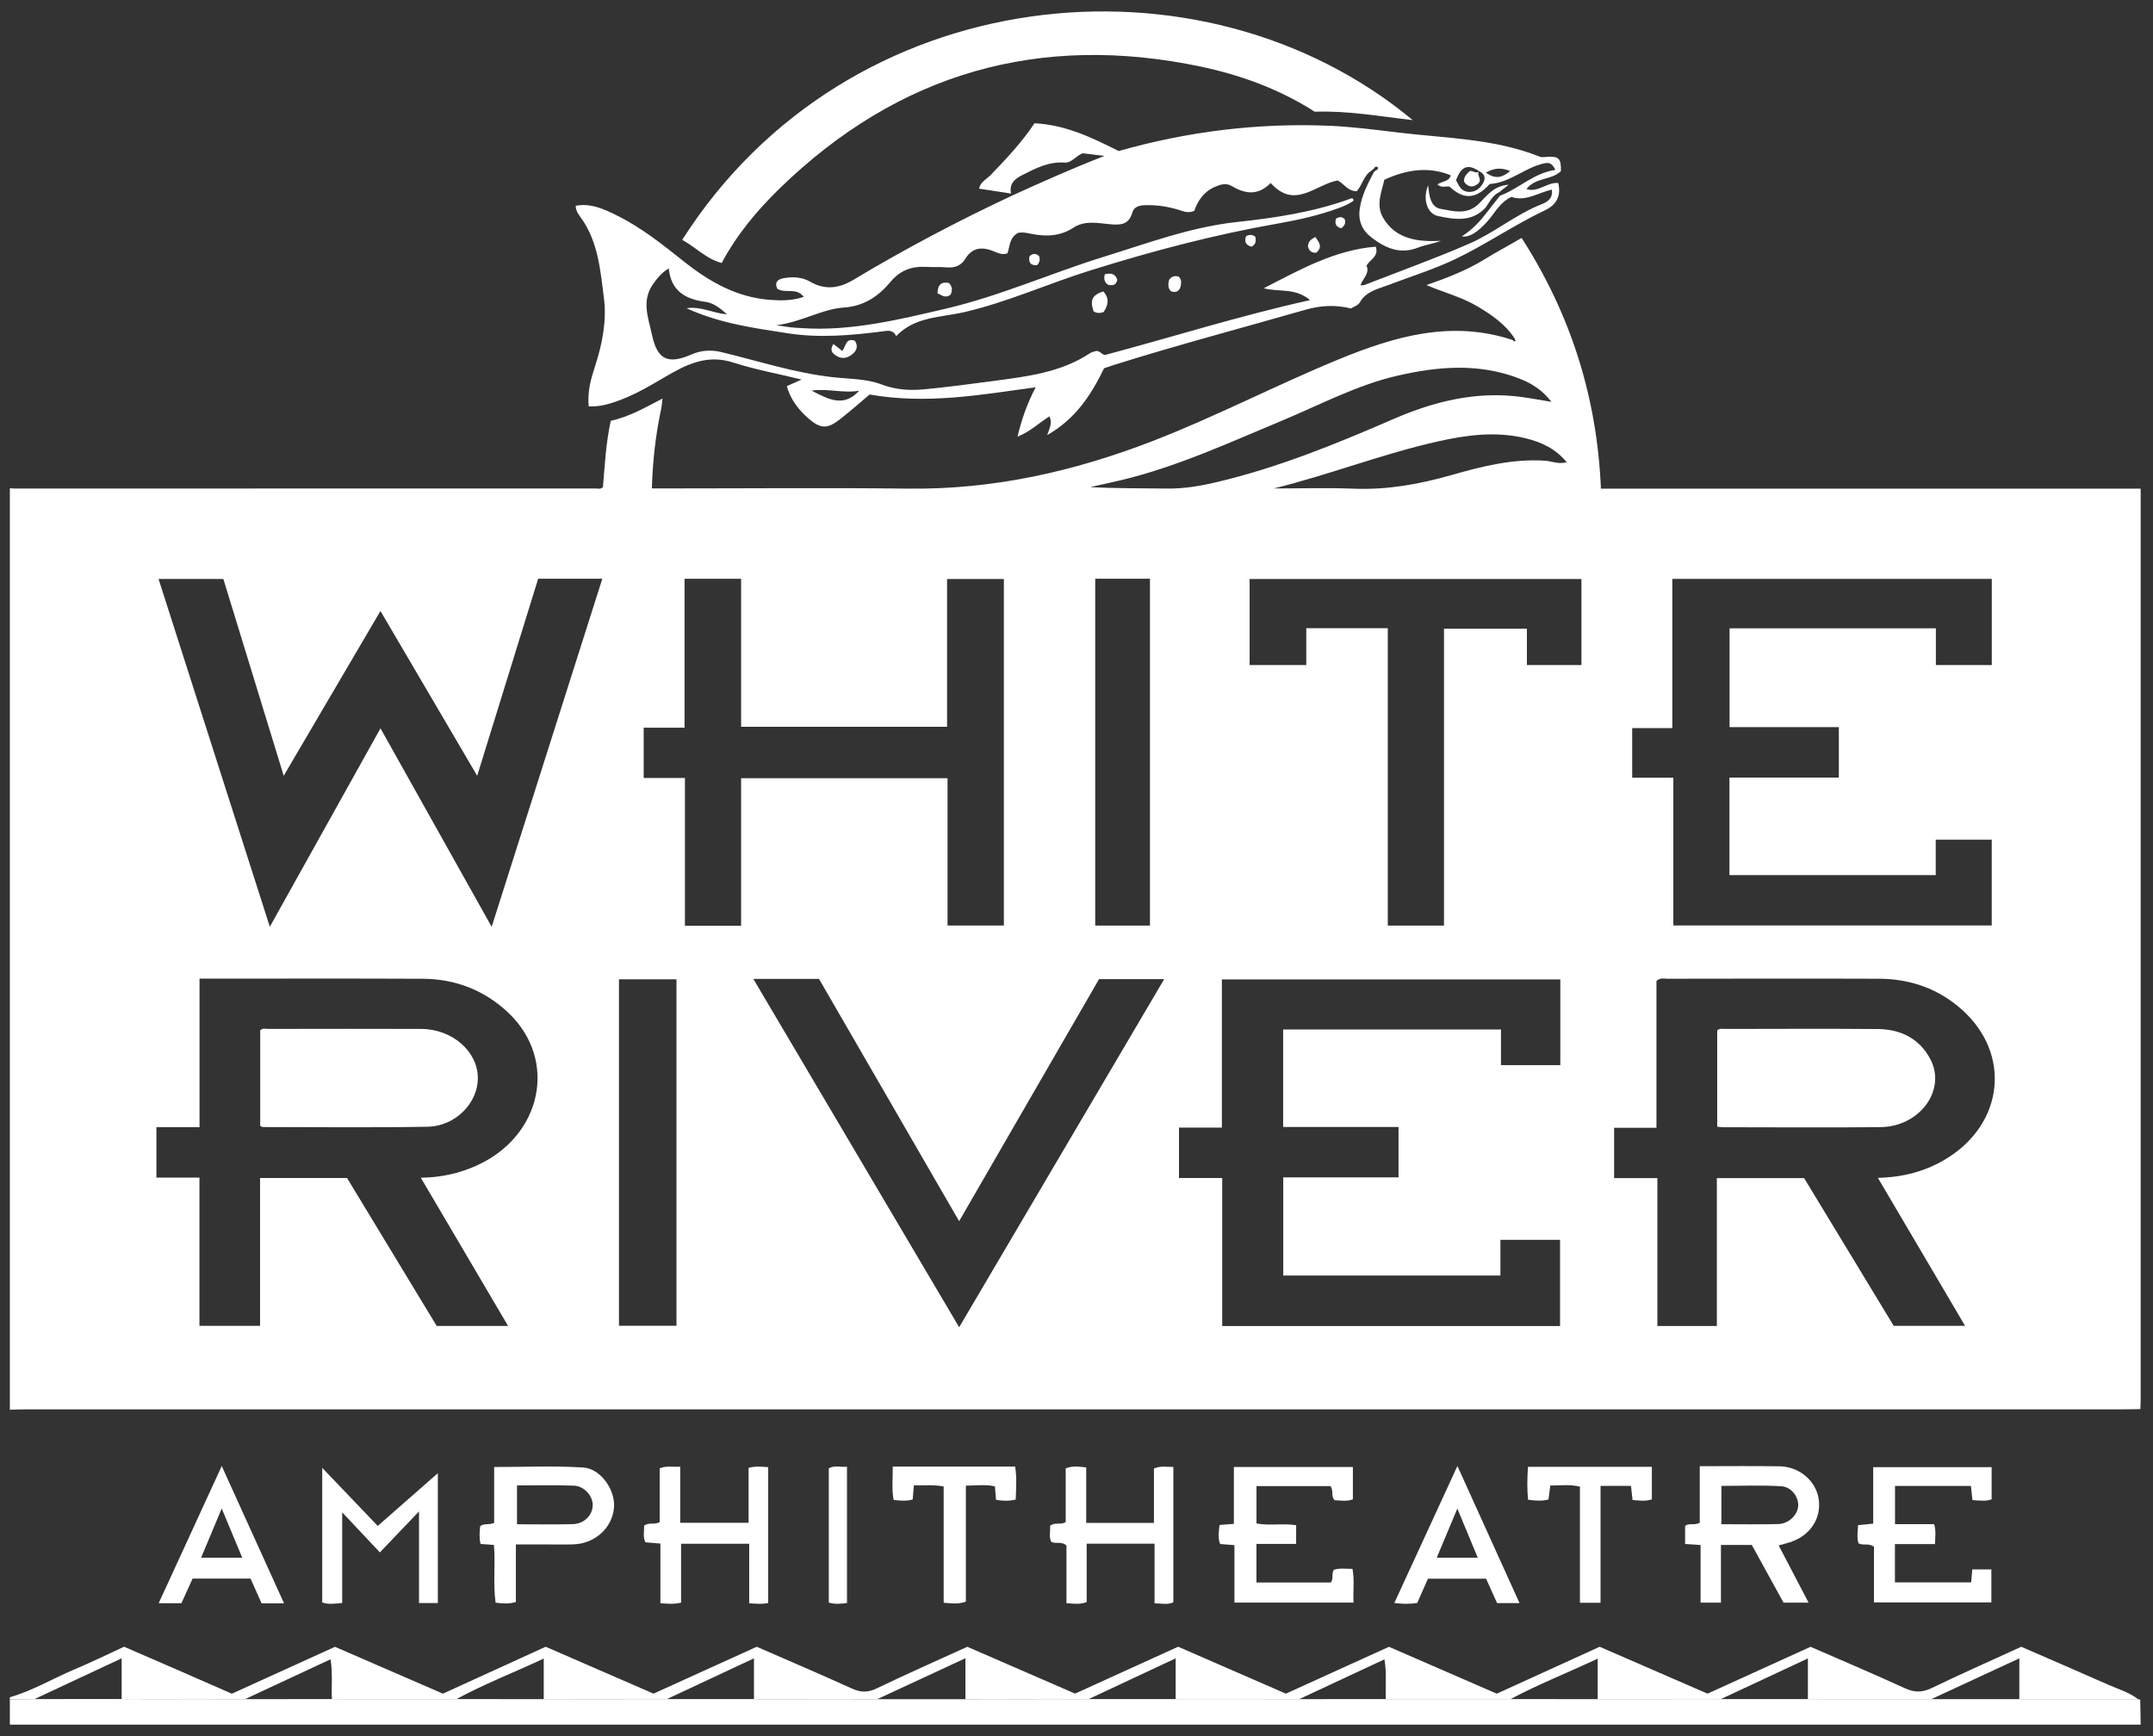 <?xml version="1.0" encoding="UTF-8"?>
<svg id="Layer_1" data-name="Layer 1" xmlns="http://www.w3.org/2000/svg" xmlns:xlink="http://www.w3.org/1999/xlink" viewBox="0 0 873 704">
  <rect x="0" y="0" width="873" height="704" fill="#333333" stroke="none"/>
  <defs>
    <style>
      .cls-1 {
        fill: #fff;
        stroke-width: 0px;
      }
    </style>
  </defs>
  <path id="fullLogo" class="cls-1" d="M4,571.71V197.99c.61.04,1.23.12,1.84.12,78.55,0,157.1,0,235.66-.02,1.01,0,2.18.45,2.99-.63.74-8.86,1.19-17.76,3.16-26.81,7.55-1.64,14.18-5.5,20.97-9.01-.17,1.37-.24,2.75-.52,4.09-2.23,10.52-3.46,21.16-3.78,32.34h5.63c32.84,0,65.68-.31,98.51.08,34.37.41,67.1-6.97,98.9-19.29,25.64-9.93,50.05-22.69,75.46-33.14,22.73-9.35,45.94-16.09,70.7-7.77.22.51.51.73.99.25-.1-.28-.2-.55-.3-.83-3.72-5.84-9.25-9.61-15.04-13.07-6.51-3.89-13.89-5.72-20.79-8.7,8.25-2.87,16.34-5.93,23.88-10.62,4.73-2.94,9.77-5.55,14.72-8.5,19.91,30.99,30.62,64.65,32.16,101.69h218.86v369.57c0,1.23-.09,2.46-.14,3.69-2.31.03-4.62.09-6.93.09-283.64,0-567.28,0-850.91.01-2,0-4,.1-6,.16l-.02.02ZM170.64,477.6c8.61-.15,15.73-1.85,22.55-4.91,26.63-11.94,33.13-42.89,12.93-62-9.71-9.18-21.47-13.71-34.76-13.78-28.82-.14-57.65-.04-86.48-.05h-3.98v60.25h-17.48v20.44h17.45v60.1h24.58v-59.94h35.27c12.12,19.99,24.29,40.08,36.35,59.98h28.94c-11.84-20.11-23.39-39.75-35.37-60.09h0ZM696.15,477.76h35.39c12.22,20.15,24.39,40.22,36.32,59.89h28.93c-6.03-10.24-11.79-20.04-17.56-29.83-5.83-9.89-11.66-19.78-17.79-30.18,10.44-.24,19.64-2.73,28.01-7.91,23.08-14.28,26.06-42.22,6.27-60.12-9.51-8.6-21.01-12.66-33.77-12.71-28.67-.11-57.33-.04-86,0-1.31,0-2.77-.53-4.29.91v59.52h-17.17v20.42h17.54v59.98h24.12v-59.97h0ZM495.6,537.75h136.97v-34.97h-24.18v14.47h-88.06v-39.8h46.75v-20.45h-46.79v-39.53h88.33v14.47h24.06v-34.77h-137.23v60.09h-17.39v20.45h17.53v60.04h0ZM218.22,234.68c-8.24,26.64-16.35,52.84-24.73,79.92-13.4-22.83-26.21-44.66-39.22-66.83-13.04,22.21-25.88,44.08-39.23,66.82-8.39-27.35-16.46-53.67-24.48-79.81h-26.27c15.03,46.98,29.92,93.54,45.12,141.04,15.25-27.34,29.91-53.64,44.87-80.47,15.14,27.02,29.85,53.3,45.08,80.49,15.18-47.74,29.97-94.26,44.87-141.15h-26.01ZM701.31,294.87v-40.06h83.65v14.88h22.67v-34.93h-129.54v60.51h-16.27v20.1h16.69v59.92h129.1v-34.77h-22.71v14.36h-83.64v-39.56h44.36v-20.45h-44.31ZM300.52,234.7h-22.95v60.39h-16.57v20.41h16.73v59.92h22.78v-59.84h83.7v59.75h22.84v-140.54h-23.03v59.94h-83.51v-60.04h.01ZM619.13,269.7h22.11v-34.89h-134.55v34.88h22.98v-14.94h33.05v120.6h22.79v-120.39h33.62v14.75h0ZM305.46,396.96c27.98,47.35,55.58,94.06,83.46,141.26,27.94-47.43,55.43-94.1,83.14-141.16h-26.42c-18.76,32.47-37.55,64.98-56.73,98.16-19.19-33.18-38-65.72-56.82-98.26h-26.64.01ZM250.98,537.64h23.32v-140.5h-23.32v140.5ZM444.09,234.68v140.67h22.2v-140.67h-22.2ZM629.08,162.95c-3.77-4.88-8.14-7.54-13.01-9.43-16.34-6.35-32.87-4.98-49.47-1.16-16.45,3.79-31.28,11.76-46.7,18.19-21.37,8.9-42.41,18.65-65.05,24.11-4.25,1.02-8.54,1.92-12.81,2.87,10.4.55,20.72.45,31.04.59,6.83.1,13.45-1,20.06-2.56,24.92-5.85,48.48-15.47,71.86-25.63,16.57-7.19,33.72-11.43,51.98-8.94,3.75.51,7.47,1.21,12.09,1.96h.01ZM516.52,198.08c10.78,0,21.57-.34,32.34.09,13.56.54,26.59-1.78,39.54-5.48,12.42-3.55,24.93-6.73,38.08-5.86,2.76.18,5.48,1.56,8.78.6-4.57-5.57-10.35-8.15-16.67-9.7-11.97-2.92-23.8-1.36-35.59,1.28-22.44,5.04-43.93,13.51-66.47,19.06h-.01Z"/>
  <a xlink:href="96.9979">
    <path id="fullLogo-2" class="cls-1" d="M866.95,689.05c.27.14.56.19.87.15.06,3.39.12,6.78.18,10.17H4v-10.18l9.99-.18c11.78,0,23.56,0,35.34-.01,16.67.01,33.34.03,50.02.04,11.74,0,23.49-.01,35.23-.02,16.84,0,33.67,0,50.51-.01,11.8.01,23.59.03,35.39.04,16.64-.01,33.27-.02,49.91-.03,11.78,0,23.56,0,35.33.01,16.65,0,33.3.02,49.95.03h35.79c16.64-.02,33.29-.03,49.93-.05h35.33c16.67,0,33.34.02,50,.03,11.74-.01,23.48-.02,35.21-.03h50.56c11.78.01,23.56.03,35.34.04,16.62-.01,33.25-.02,49.87-.03,11.79,0,23.58,0,35.37.01,16.65,0,33.31.01,49.96.02h35.77c16.05,0,32.09,0,48.14-.01h0Z"/>
  </a>
  <a xlink:href="96.9979">
    <path id="fullLogo-3" class="cls-1" d="M441.39,689.02c-16.64.02-33.29.03-49.93.05v-16.62c-12.69,5.89-24.24,11.25-35.79,16.62-16.65,0-33.3-.02-49.95-.03v-16.55c-12.46,5.83-23.9,11.18-35.33,16.54-16.64.01-33.27.02-49.91.03v-16.49c-12.39,5.83-24.24,10.37-35.39,16.45-16.84,0-33.67,0-50.51.01-.27-5.11.4-10.29-.55-16.16-11.97,5.58-23.32,10.88-34.68,16.18-16.67-.01-33.34-.03-50.02-.04v-16.53c-12.36,5.79-23.85,11.17-35.34,16.54l-9.99.18v-.93c9.2-2.64,17.41-7.59,26.17-11.28,6.8-2.86,13.42-6.12,20.14-9.21,7.38,3.2,14.57,6.31,21.75,9.44s14.36,6.29,21.95,9.61c13.72-6.24,27.56-12.53,41.82-19.01,14.42,6.26,29.06,12.61,43.77,18.99,13.89-6.34,27.59-12.59,41.66-19.02,14.32,6.23,28.83,12.54,43.73,19.01,13.86-6.29,27.84-12.63,41.86-19,12.95,5.66,25.83,11.13,38.56,16.93,3.53,1.61,6.4,1.71,9.97,0,12.06-5.79,24.31-11.21,36.84-16.93,14.35,6.23,28.86,12.54,43.71,18.99,13.88-6.31,27.85-12.67,41.79-19.01,14.59,6.36,28.96,12.62,43.68,19.03,13.76-6.26,27.61-12.55,41.8-19,14.36,6.24,28.86,12.55,43.72,19.01,13.75-6.27,27.58-12.57,41.72-19.02,14.37,6.25,28.89,12.55,43.73,19.01,13.77-6.26,27.61-12.56,41.78-19,12.68,5.54,25.56,10.98,38.26,16.81,3.86,1.77,6.99,1.78,10.83-.07,11.91-5.74,24.01-11.1,36.34-16.75,11.74,5.11,23.6,10.21,35.39,15.44,4.05,1.8,8.41,3.01,11.97,5.83-16.05,0-32.09,0-48.14.01v-16.59c-12.66,5.87-24.22,11.23-35.77,16.59-16.65,0-33.31-.01-49.96-.02v-16.53c-12.46,5.82-23.92,11.17-35.37,16.52-16.62.01-33.25.02-49.87.03v-16.46c-12.45,5.84-24.2,10.45-35.34,16.42h-50.56c-.26-5.11.44-10.28-.56-16.14-11.95,5.58-23.3,10.88-34.66,16.18-16.67,0-33.34-.02-50-.03v-16.56c-12.37,5.79-23.85,11.17-35.33,16.55v-.02Z"/>
  </a>
  <path id="fullLogo-4" class="cls-1" d="M409.91,78.48c-4.23-.65-8.46-1.3-12.91-1.98.53-2.75,3.03-3.82,4.65-5.49,6.45-6.68,12.81-13.43,17.81-21.02,12.96.64,23.66,6.04,34.15,11.26,28.08-7.98,56.38-11.43,85.17-10.26,9.52.39,19.01,1.66,28.48,2.79,19.18,2.29,38.73,2.44,57.07,9.75.92.37,2.11.13,3.18.07,4.57-.26,5.52.68,5.41,5.8-3.76,3.74-10.36,2.45-13.97,7.3,4.8,1.51,8.47-2.98,12.89-2.47,1.13,4.85-.34,8.66-5.37,11.04-12.49,5.92-23.89,13.83-36.31,19.78-8.67,4.15-17.97,7-26.98,10.46-4.35,1.67-9.17,2.48-11.83,7.16-.67,1.18-2.47,1.71-3.57,2.42-6.49-1.6-12.41-1.21-18.64.58-25.94,7.46-52.06,14.31-77.81,22.44-1.17.37-2.32.78-3.66,1.24-5.15,10.63-11.42,20.47-23.08,27.11,1.14-3.02,2.16-5.13.91-7.61-4.1,2.6-7.64,6.08-12.93,8.26,1.69-7.06,3.85-13.29,7.36-20.05-22.41,3.05-44.08,7-67.32,2.93-3.11,2.61-7.48,6.48-12.07,10.08-5.05,3.96-7.85,3.86-12.66-.31-4.08-3.54-7.31-7.71-8.85-13.16,1.72-.77,3.23-1.45,6-2.69-10.04-2.44-19.1-4.1-27.8-6.91-10.63-3.43-19.05.85-27.66,5.92-7.66,4.52-15.35,9.03-24.13,11.22-2.13.53-4.21.71-6.72.68-.63-5.95.92-11.32,2.68-16.7,2.89-8.81,4.62-18.41,3.5-27.07-1.43-11.08-2.28-23.01-9.38-32.79-.94-1.29-2.05-2.68-2.08-4.81,6.13-1.16,11.43,1.33,16.56,3.86,10,4.93,18.67,11.85,27.34,18.76,10.26,8.17,21.36,14.48,34.78,15.53,4.51.35,9.04.39,13.78-1.21-3.04-4.02-7.45-1.17-10.74-3.31-1.17-2.55.06-3.82,2.65-4.28,3.73-.65,7.48-.44,10.75,1.46,6.05,3.5,11.73,2.66,17.41-.74,20.94-12.56,42.51-23.94,64.63-34.29,12-5.48,24.04-10.86,37.26-16-3.72-.45-6.31-.77-8.82-1.07-2.72.97-4.51,3.98-7.38,3.78-6.5-.45-11.77,2.32-17.28,5.13-3.42,1.74-5.1,3.68-4.46,7.45v-.04ZM557.51,69.33c.63-.29,1.33-.53,1.27-1.45-.8-.54-1.31-.23-1.71.5l-1.01.83c-3.13,1.98-3.67,5.89-5.95,8.34-3.52,0-5.1-2.97-7.7-4.38-9,1.63-17.43,11.98-27.16,1.04-5.35,5.39-10.54,4.35-15.95,1.16-2.25-1.33-4.77-.48-7.09.6-4.31,2-6.62,5.7-7.97,9.56-2.42,1.01-4.12.27-5.89-.3-4.73-1.49-9.56-2.25-14.55-1.99-2.2.12-4.07.81-4.68,3-1.38,4.89-4.71,5.08-9,4.7-4.96-.44-10.15-1.69-14.85,1.39-5.38,3.53-11.27,3.72-17.31,2.45-1.84-.39-3.61-.71-5.18-.31-3.54,1.87-3.28,5.49-4.28,8.26-2.39.84-4.19-.33-5.98-1-4.62-1.74-8.37-1.25-11.14,3.27-1.68,2.75-4.28,3.71-7.51,3.43-2.76-.24-5.55-.05-8.32-.2-5.74-.32-10.5,1.35-14.3,5.9-4.96,5.93-10.73,10.02-19.11,10.59-8.99.61-16.99,5.88-27.37,7.17,2.88.42,4.37.69,5.87.85,1.53.16,3.07.23,4.61.33,19.96,1.29,39.15-3.43,58.31-7.91,21.98-5.14,42.65-14.42,64.15-21.07,17.72-5.48,35.16-12.03,53.79-14.05,15.76-1.71,31.41-4.05,46.39-9.58.37-.14.88-.07.94.93-1.68,1.24-3.72,2.14-5.87,2.94-8.1,2.99-16.48,4.87-24.94,6.35-25.89,4.53-51.22,11.25-76.28,19.11-16.97,5.32-33.23,12.72-50.64,16.77-9.55,2.22-20.1,1.74-27.71,9.75-1.34-2.75-3.45-2.19-5.41-1.94-12.85,1.64-25.65,2.79-38.62.78-13.74-2.13-27.5-3.98-40.97-10.14,5.74-.9,10.32,1.91,16.39,2.49-3.2-2.96-5.81-4.71-8.79-5.1-8.07-1.06-13.93-4.37-14.82-13.55-2.99,1.81-4.62,3.93-6.26,6.21-4.99,6.9-1.99,13.92-.51,20.86,2.13,9.98,6.5,11.96,15.97,7.83,3.88-1.69,7.88-2,12.16-.96,15.06,3.63,29.83,8.5,45.34,10.19,6.57.71,13.52.62,19.53,2.91,5.98,2.27,11.66,2.54,17.59,1.97,9.34-.9,18.65-2.13,27.95-3.38,13.55-1.82,27.19-3.39,39.01-11.24.73-.48,1.69-.61,2.54-.91,1.6-.1,2.38,1.66,3.63,1.61,27.45-7.31,54.33-15.84,83.07-22.23-5.96-5.11-12.54-3.17-18.77-4.8,14.87-7.66,28.91-15.55,45.42-16.87,1.34,3.94-2.28,5.16-3.75,7.67,1.37,3.11-1.43,5.14-2.45,7.94.63,0,1.1.12,1.47-.02,14.25-5.55,28.67-10.73,42.68-16.83,10.2-4.44,18.89-11.89,29.37-16.01,2.15-.85,4.7-2.32,4.04-5.9-5.68,1.35-10.69,4.95-16.32,2.97-4.64,2.1-6.62,6.33-9.54,9.65-4.25,4.83-7.79,6.94-10.61,6.31,4.44-2.69,7.75-6.49,10.83-10.53,1.54-1.97,3.09-3.93,4.63-5.9,7.79-2.93,13.79-9.27,22.48-10.49-1.38-2.93-2.75-3.04-4.67-2.62-7.65,1.67-13.61,7.71-21.67,8.31-.48.04-.93.75-1.37,1.18-5.09,5-9.79,5.01-15.19-.09-1.44-.27-3.34.69-4.93-.92,2.14-1.28,4.88-1.24,5.39-3.67-8.85-3.59-17.54-2.46-26.92,1.8-.86,4.2-3.56,10.04-.62,15.2,5.04,8.87,14.05,10.11,23.55,9.56-3.14,1.23-6.36,1.62-9.27,2.77-7.25,2.85-13.14.23-18.76-4.02-3.88-2.94-5.57-6.78-4.87-11.69.77-5.44,3.25-10.18,5.75-14.94.2-.09.34-.24.42-.43h0ZM599.72,69.38l.03.03c-4.53-3.05-7.3-2.03-9.35,3.69.59,1,1.1,2.33,1.99,3.31,1.97,2.17,5.99,1.83,8.07-.83,1.66-2.12,2.61-4.52-.75-6.21h0ZM348.4,158.42c-6.27,1.2-12.51-.98-19.34-.03,6.86,3.58,13.09,6.96,19.34.03ZM602.47,69.98c4.16,2.98,6.78,1.87,9.9-.62-3.23-1.22-5.88-1.56-9.9.62Z"/>
  <a xlink:href="96.9979">
    <path id="fullLogo-5" class="cls-1" d="M531.48,44.27c-13.74-8.44-28.75-13.91-44.37-17.21-65.54-13.85-122.66,2.47-170.78,49.16-9.25,8.97-17.56,18.91-23.7,30.43-6.26-1.64-10.57-6.42-16.01-9.38C343.94-8.4,487.33-22.36,572.83,48.71c-13.34-1.52-26.27-3.87-39.44-3.41-.63.02-1.28-.67-1.92-1.03h.01Z"/>
  </a>
  <path id="fullLogo-6" class="cls-1" d="M689.22,594.58c11.42,0,21.89-.13,32.35.04,8.13.14,14.86,6,15.89,13.4,1.11,7.92-3.59,14.86-11.83,17.45-1.31.41-2.65.74-4.41,1.23,3.98,7.63,7.92,15.16,12.12,23.21h-10.15c-4.22-7.68-8.57-15.58-12.86-23.39h-12.52v23.39h-8.26v-23.36c-2.42-.17-4.21-.3-6.28-.44v-7.32c1.58-1.28,3.62-.11,5.95-1.27v-22.94h0ZM697.99,618.1c8,0,15.51.14,23.02-.06,4.3-.11,7.91-3.67,8.12-7.37.21-3.61-2.71-7.72-6.91-7.97-8.03-.48-16.1-.14-24.23-.14v15.54h0Z"/>
  <a xlink:href="96.9979">
    <path id="fullLogo-7" class="cls-1" d="M525.56,618.48v7.61h-16.09v15.64h30.12c1.26-1.38.18-3.31,1.23-5.12,2.26-.81,4.82-.4,7.59-.4.86,4.54.19,8.94.41,13.67h-48.28v-23.29c-2.25-.18-3.91-.31-5.78-.46-1.03-2.43-.56-4.93-.27-7.72,1.85-.15,3.5-.28,5.82-.46v-23.06h48.26v13.12c-2.49.94-5.04.44-7.41.37-1.61-1.72-.31-3.88-1.69-5.74h-29.99v15.13c5.06,1.05,10.45-.13,16.08.73v-.02Z"/>
  </a>
  <a xlink:href="96.9979">
    <path id="fullLogo-8" class="cls-1" d="M799.26,641.7c.17-1.92.3-3.43.46-5.26h7.74v13.38h-47.6v-22.56c-2.19-1.69-4.42-.3-6.3-1.45-.67-2.35-.29-4.72-.13-7.34,2.06-.2,3.86-.38,6.12-.61v-22.9h48.02v13.03c-2.46.95-4.99.48-7.77.33-.22-1.99-.42-3.75-.64-5.75h-30.77v15.52h15.89c.75,2.76.46,5.16.3,8.08h-16.22v15.52h30.9,0Z"/>
  </a>
  <path id="fullLogo-9" class="cls-1" d="M209.18,626.29v23.36c-2.86.86-5.26.61-8.23.27-1.08-7.66.02-15.47-.68-23.41-1.93-.14-3.57-.26-5.43-.4-.55-2.51-.43-4.9-.12-7.24,1.57-1.26,3.43-.32,5.65-1.31v-22.66c12.47,0,24.3-.53,36.06.2,7.28.45,13.24,9.33,12.52,16.48-.81,8.11-7.72,14.38-16.35,14.69-3.84.14-7.7.03-11.55.03h-11.88,0ZM209.64,602.38v15.75c7.77,0,15.13.14,22.49-.05,4.73-.12,8.13-3.55,8.2-7.68.07-3.71-3.38-7.76-7.58-7.93-7.62-.3-15.27-.09-23.11-.09h0Z"/>
  <a xlink:href="96.9979">
    <path id="fullLogo-10" class="cls-1" d="M267.78,625.95c-2.46-.21-4.26-.36-6.08-.51-1.14-2.31-.38-4.59-.55-6.71,1.91-1.58,4.15-.21,6.34-1.5v-21.79c2.88-1.17,5.42-.47,8.32-.66v22.74h27.72v-22.27c2.78-.77,5.18-.5,7.96-.27v55.04c-2.34.59-4.75.31-7.7.17v-24.17h-27.63v23.91c-3,.64-5.51.47-8.38.18v-24.17h0Z"/>
  </a>
  <a xlink:href="96.9979">
    <path id="fullLogo-11" class="cls-1" d="M440.44,595.08v22.49h27.46v-22.06c2.83-1.2,5.21-.6,7.87-.64v54.9c-2.22,1.06-4.62.48-7.62.41v-24.19h-27.52v23.69c-2.83,1.08-5.34.61-8.2.47v-23.42c-2.02-1.84-4.26-.49-6.17-1.48-1.05-2.1-.27-4.39-.46-6.51,1.9-1.6,4.14-.22,6.32-1.48v-21.82c2.86-1.1,5.36-.7,8.31-.36h.01Z"/>
  </a>
  <a xlink:href="96.9979">
    <path id="fullLogo-12" class="cls-1" d="M138.76,650.05c-3.39.31-5.65.64-8.1-.22v-54.58c8.12,8.5,15.59,16.31,22.51,23.55,8.5-7.46,16.77-14.72,24.37-21.39v52.67h-7.64v-37.17c-5.78,6.05-10.65,11.16-15.87,16.62-4.95-5.26-9.65-10.27-15.28-16.25v36.77h.01Z"/>
  </a>
  <path id="fullLogo-13" class="cls-1" d="M579,640.21c-1.48,3.36-2.9,6.57-4.35,9.84-2.97.48-5.84.4-9.28,0,8.51-18.48,16.89-36.69,25.58-55.56,8.55,18.86,16.78,37.02,25.19,55.6h-9.1c-1.39-3.09-2.89-6.4-4.46-9.89h-23.6.02ZM599.19,631.67c-2.74-6.6-5.3-12.79-8.26-19.91-2.99,7.14-5.57,13.27-8.36,19.91h16.62Z"/>
  <path id="fullLogo-14" class="cls-1" d="M115.18,650.18h-9.11c-1.45-3.25-2.94-6.57-4.48-10.02h-23.49c-1.46,3.21-2.97,6.52-4.54,9.98h-9.22c8.48-18.45,16.8-36.55,25.57-55.63,8.59,18.93,16.84,37.12,25.26,55.67h.01ZM89.9,611.74c-3.12,7.43-5.69,13.56-8.36,19.95h16.69c-2.75-6.59-5.32-12.74-8.32-19.95h-.01Z"/>
  <a xlink:href="96.9979">
    <path id="fullLogo-15" class="cls-1" d="M370.56,602.34c-.2,2.36-.34,4.01-.48,5.72-2.58.77-4.99.48-7.73.2-.85-4.39-.28-8.78-.36-13.53h49.62c.76,4.45.38,8.82.24,13.37-2.76.66-5.28.56-7.98.11-.15-1.85-.29-3.5-.45-5.47-3.72-.81-7.49-.35-11.78-.27v47.03c-3.14,1.14-5.82.7-9,.44v-47.14c-4.25-.85-8.02-.32-12.07-.46h0Z"/>
  </a>
  <a xlink:href="96.9979">
    <path id="fullLogo-16" class="cls-1" d="M648.99,649.96h-8.36v-47.1c-4.2-.98-7.97-.44-12.01-.45-.25,1.97-.48,3.73-.73,5.67-2.69.68-5.23.52-8.29.09-.43-4.4-.37-8.74-.02-13.35h50.22v13.21c-2.55.84-5.07.49-7.83.25-.22-1.97-.42-3.74-.64-5.72h-12.34v47.4h0Z"/>
  </a>
  <a xlink:href="96.9979">
    <path id="fullLogo-17" class="cls-1" d="M343.44,650.07c-2.65.32-4.9.57-7.38-.2v-54.46c2.27-1.25,4.67-.39,7.38-.63v55.29h0Z"/>
  </a>
  <a xlink:href="96.9979">
    <path id="fullLogo-18" class="cls-1" d="M105.51,456.54v-38.68c.89-1.07,2.2-.61,3.35-.61,20.62-.03,41.25-.07,61.87,0,12.59.04,22.93,9.02,23.03,19.82.1,10.12-9.02,19.63-20.34,19.84-22.31.41-44.63.14-66.94.13-.27,0-.53-.26-.97-.49h0Z"/>
  </a>
  <a xlink:href="96.9979">
    <path id="fullLogo-19" class="cls-1" d="M696.3,456.9v-39.08c1.1-.89,2.22-.56,3.25-.56,20.63-.02,41.25-.14,61.88.04,9.21.08,16.85,3.82,21.28,12.19,6.63,12.51-4.26,27.43-20.25,27.59-21.24.22-42.48.05-63.72.04-.74,0-1.47-.12-2.44-.21h0Z"/>
  </a>
  <a xlink:href="96.9979">
    <path id="fullLogo-20" class="cls-1" d="M608.1,77.81c-2.81,1.29-4.06,3.97-5.68,6.33-5.57,6.05-12.54,4.9-19.37,3.46-4.42-.93-6.29-7.05-3.96-12.46.39,4.14.92,8.85,5.1,9.57,5.12.89,10.77,2.67,15.61-2.24,3.09-3.13,5.97-7.17,11.94-7.56-1.61,1.27-2.63,2.08-3.65,2.89h.01Z"/>
  </a>
  <a xlink:href="96.9979">
    <path id="fullLogo-21" class="cls-1" d="M337.94,139.49c1.38,1.1,2.4,1.91,3.55,2.82,1.55-1.7,1.3-5.42,5.11-4.16,1.41,2.08.91,3.96-1,5.5-1.94,1.56-4.09,2.08-6.39.69-1.71-1.04-2.94-2.23-1.28-4.85h.01Z"/>
  </a>
  <a xlink:href="96.9979">
    <path id="fullLogo-22" class="cls-1" d="M447.33,118.16c2.69,2.82,1.99,5.63.16,8.39-1.63.54-2.94.48-4.07-.31-1.52-4.57-.57-6.57,3.91-8.08Z"/>
  </a>
  <a xlink:href="96.9979">
    <path id="fullLogo-23" class="cls-1" d="M380.14,118.94c.09-3.68,1.69-4.79,4.68-4.16,1.4,1.51,1.39,3.05.66,4.66-1.94,1.63-3.45.42-5.34-.5Z"/>
  </a>
  <a xlink:href="96.9979">
    <path id="fullLogo-24" class="cls-1" d="M474.87,118.15c-1.58-1.48-1.11-3.15-.82-4.69,1-1.34,2.21-1.76,3.85-1.3,1.06.94,1.2,2.19.89,3.64-.48,2.33-1.83,2.97-3.92,2.35Z"/>
  </a>
  <a xlink:href="96.9979">
    <path id="fullLogo-25" class="cls-1" d="M533.3,96.1c1.75,2.27,3.03,4.24.35,6.4-1.92.08-2.9-.89-3.28-2.47-.04-1.92,1.05-2.91,2.93-3.93h0Z"/>
  </a>
  <a xlink:href="96.9979">
    <path id="fullLogo-26" class="cls-1" d="M417.43,103.95c1.54-1.44,2.71-1.12,3.88-.12.5,1.37.34,2.59-.86,3.73-2.9.12-3.4-1.44-3.02-3.61h0Z"/>
  </a>
  <a xlink:href="96.9979">
    <path id="fullLogo-27" class="cls-1" d="M447.97,111.21c2.41-.54,4.26-.33,5.07,2.25-.52,2.37-2.04,2.45-3.77,1.99-1.58-1.09-1.71-2.47-1.3-4.25h0Z"/>
  </a>
  <a xlink:href="96.9979">
    <path id="fullLogo-28" class="cls-1" d="M509.05,96.07c.33,1.9.04,3.12-1.6,3.97-2.17-.57-3.05-1.88-2.19-4.26,1.36-.68,2.58-.78,3.79.29Z"/>
  </a>
  <a xlink:href="96.9979">
    <path id="fullLogo-29" class="cls-1" d="M541.7,88.7c1.59-1.01,2.65-.73,3.56.19.54,1.72-.2,2.74-1.39,3.69-2.17-.56-2.73-1.84-2.17-3.88Z"/>
  </a>
  <a xlink:href="96.9979">
    <path id="fullLogo-30" class="cls-1" d="M599.72,69.38c-1.21,1.64,1.55,3.44-.4,5.1-1.99,1.68-3.94,1.52-5.64-.71-.18-1.6.46-2.73,1.89-4.02.94-1.39,2.87,1.22,4.17-.33l-.03-.03h.01Z"/>
  </a>
</svg>